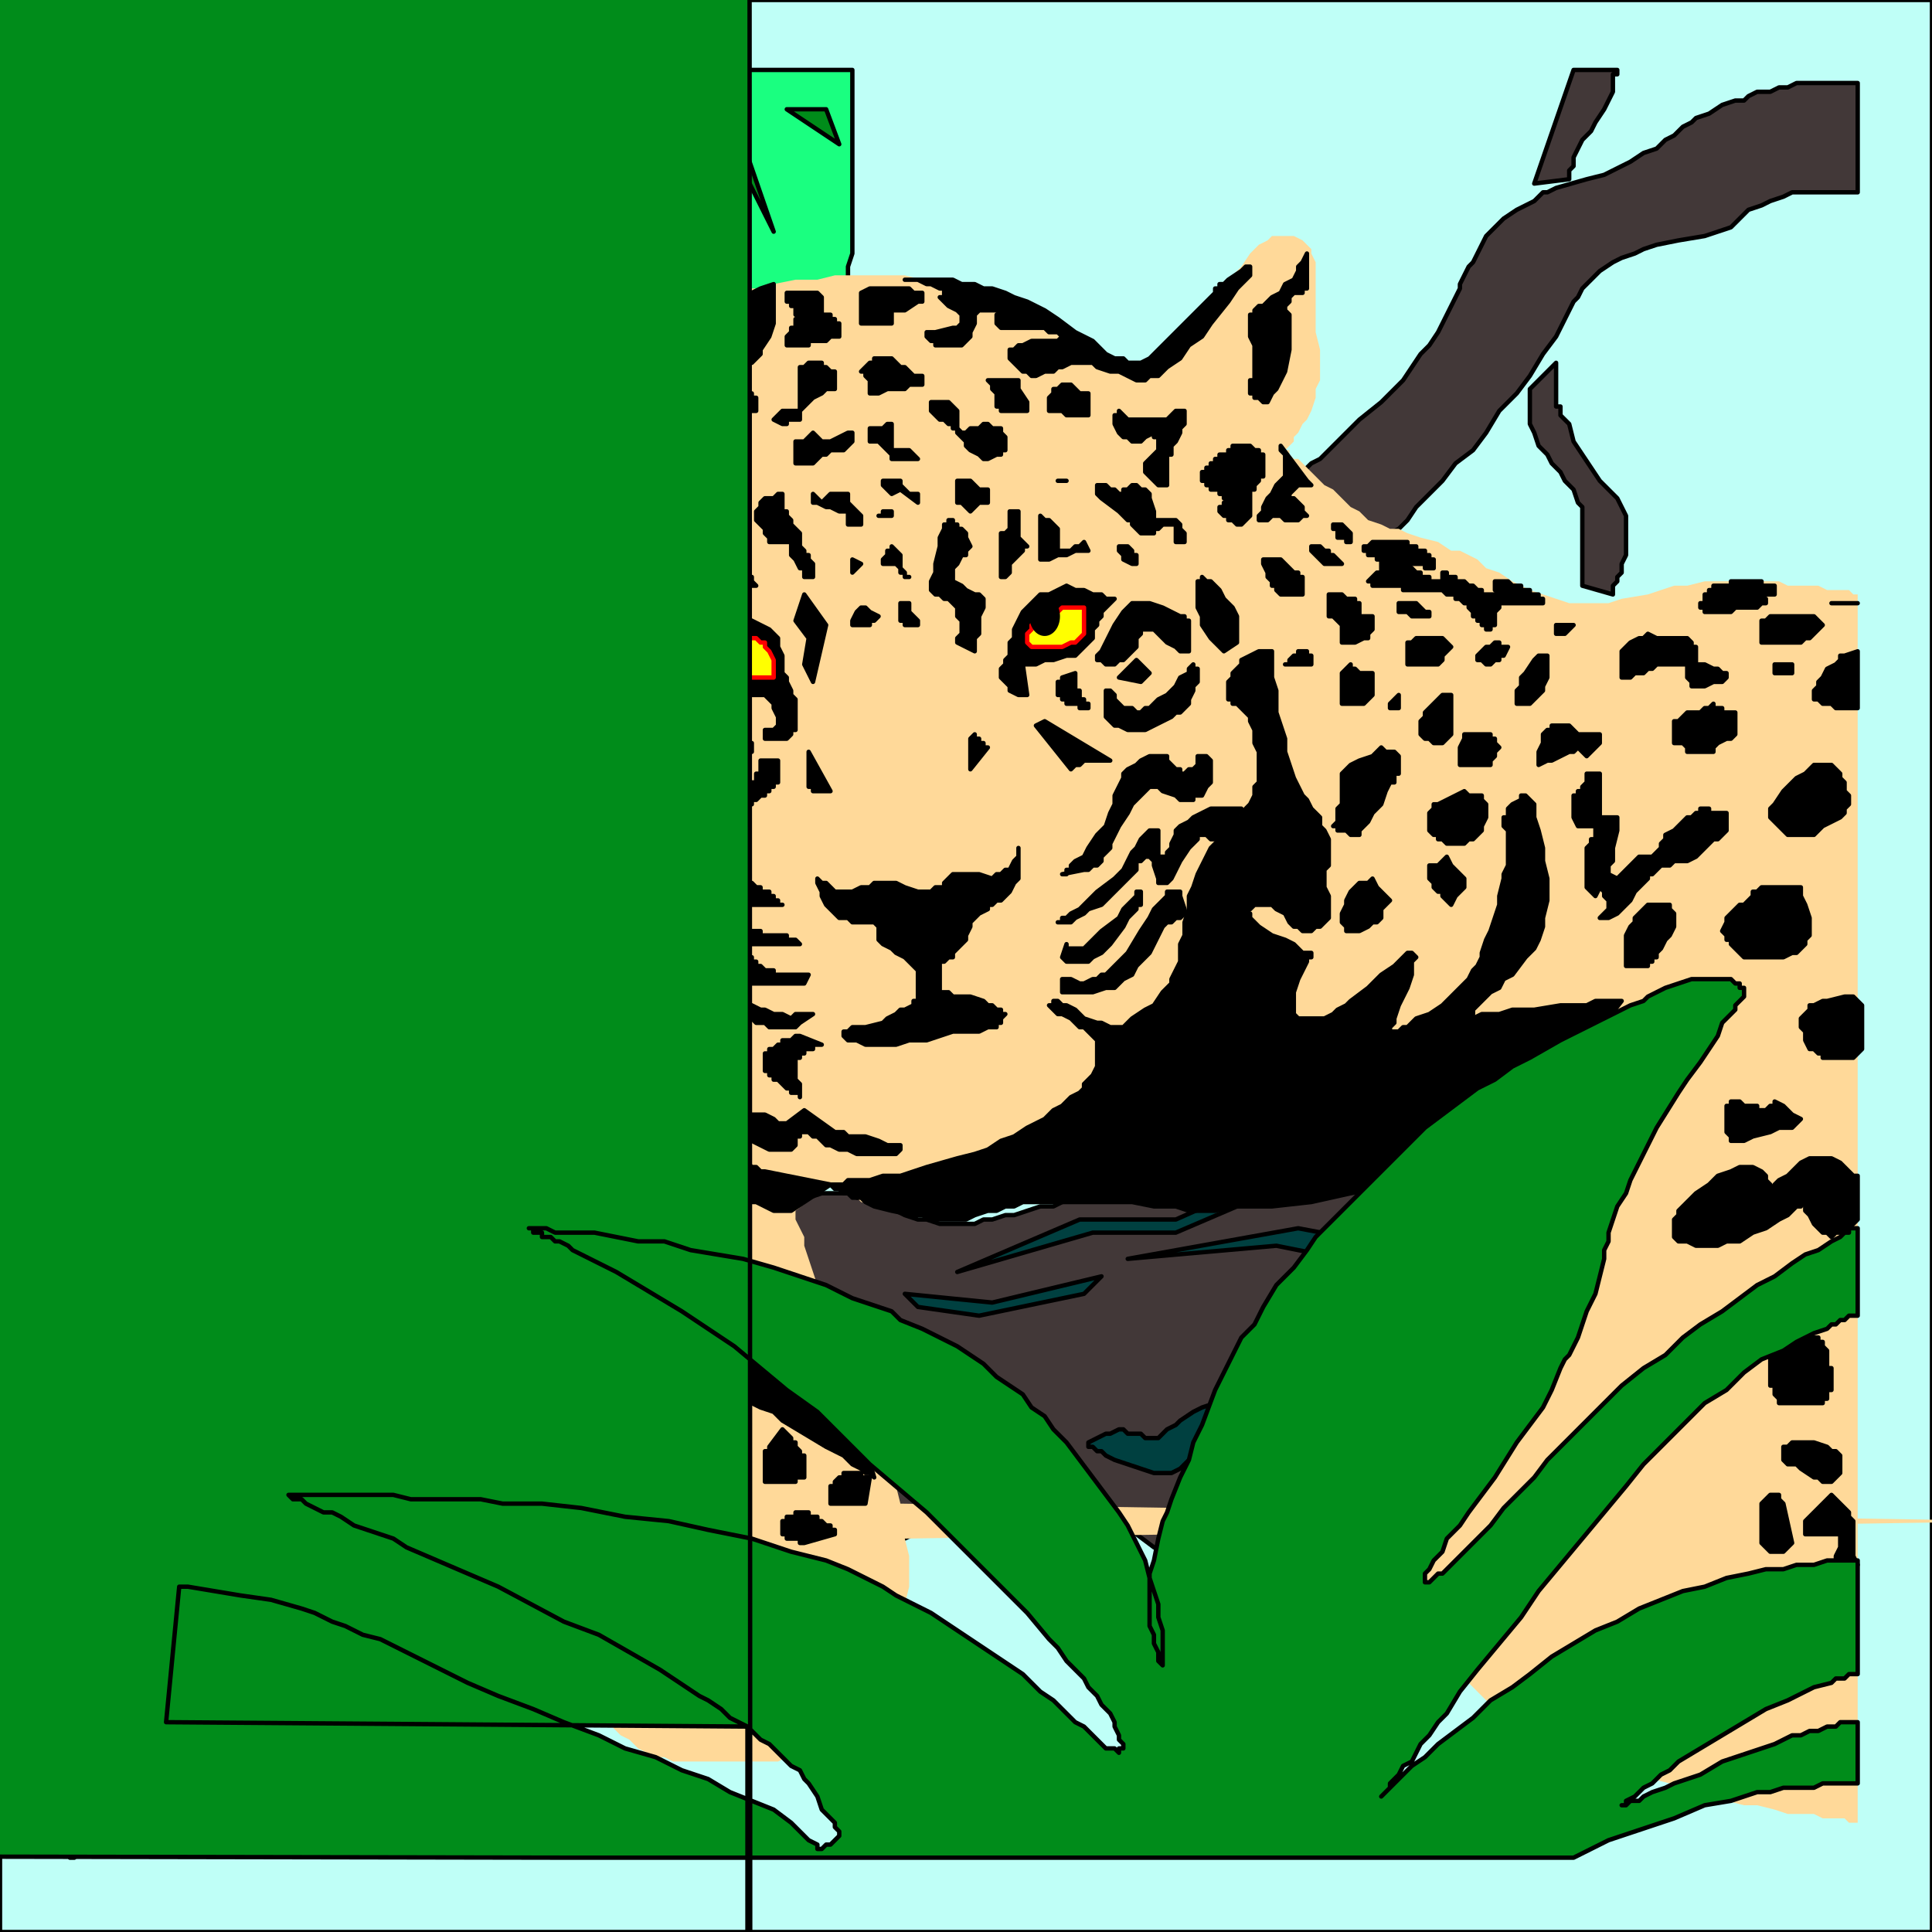 <svg xmlns="http://www.w3.org/2000/svg" width="442" height="442"><rect width="100%" height="100%" fill="#333333" stroke="none"/><style>.pen0{stroke:#000;stroke-width:1;stroke-linejoin:round}.brush2{fill:#423838}.brush3{fill:#004040}.brush4{fill:#1aff80}.brush5{fill:#008c1a}.brush7{fill:#000}.brush8{fill:#ff0}.pen2{stroke:red;stroke-width:1;stroke-linejoin:round}</style><path d="M0 0h442v442H0z" class="pen0" style="fill:#bffff7"/><path d="M16 216h4l1 1h1l1 1h1l2 1 1 2 3 2 2 3 5 5 3 3 2 3 3 3 2 2 2 2 2 2 2 1 1 1 2 1 1 1 2 1 1 1 2 1 2 1 1 1 1 1 2 2 1 1 1 2 1 2 2 3 2 4 1 3v3l1 1v3l-12 4v-2l-1-1-1-2-1-1-1-2-2-3-1-2-2-2-3-5-4-5-3-2-2-2-2-2-3-2-2-1-3-2-2-1-2-1-2-1-3-1-2-1-1-1h-2l-1-1h-3v-25z" class="pen0 brush2"/><path d="m72 278-6-17-12-7 11 13 7 11z" class="pen0 brush3"/><path d="M16 425V311h1l2 1h6l1-1 2-2 1-2 1-1 2-2 2-2 3-2 1-1 2-1 2-1 2-2 2-2 2-2 1-1 1-1 2-2 1-2 2-1 2-2 2-2 2-1 2-2 2-1 2-1 2-1h3l2-1h17l6 1h5l6 1 6 1 6 1 6 1h20l3-1h15l2-1h5l7-1 2-1h5l3-1h6l2 1h3l4 2 4 2 3 1h2l3 1h8l2-1h2l3-1h2l3-1 3-1h3l2-1 6-1h5l6-1h13l13 1h7l7-1h7l7-1 7-1 6-1 4-1 3-1 3-1 3-1-51 104-1-1h-1v-1h-1l-1-1-1-1-3-2-2-2-4-2-3-2-4-2-4-2-4-3-4-2-5-2-4-1-4-2-4-1h-4l-1-1h-6l-2 1-1 1-1 1-1 1-2 1-2 1-1 1h-1l-2 1h-2l-2 1h-2l-2 1h-6l-2 1h-5l-4 1h-13l-3-1h-6l-5-1h-32l-2-1h-3l-2-1h-4v1l-1 1-1 2-1 2-2 2-2 3-2 3-2 3-2 3-5 6-3 3-3 3-3 2-2 3-3 2-3 1-2 1-1 2h-2l-2 1-3 1-3 1h-1l-2 1h-2l-3 1-2 1-4 1-3 2-4 2-7 3-7 5-3 2-4 2-3 2-3 1-2 2-2 1-2 2h-1v1h-1z" class="pen0 brush2"/><path d="m66 342-1 1h-2l-2 1h-3l-2 1-3 1-2 2-3 1-3 2-3 2-3 2-3 2-2 3-3 3-2 3-1 4-2 4-1 4-2 4-1 3v4l-1 4-1 4v11l-1 1v1h1v-1l1-1 1-1 1-1 1-3 3-3 2-3 3-3 3-3 3-4 4-3 4-4 4-3 4-3 5-3 4-3 5-2 5-2 5-2 5-2 5-1 5-1 4-1h5l4-1h15l-55-14zm217-22h-3l-2 1-3 1-2 1-3 2-1 1-2 1-1 1-1 1h-3l-1-1h-3l-1-1h-1l-2 1h-1l-2 1-2 1v1h1l1 1h1l1 1 2 1 3 1 3 1 3 1h4l2-1 1-1 1-1 3-2 2-3 1-1 1-1 1-1v-1h1l2-5zM22 337l20-16-4 7-13 10-3-1zm27 1 15-10 23 5 21-12 21-5v-1l-1-1v-2l-1-1-2-3-1-2-1-1-1-2-2-1h-1l-2-1h-3l-2 1-1 1-2 2-1 1-1 2-1 2-1 2-1 3-3 4-1 2-1 2-2 2-2 1-2 2-2 1H81l-2-1-2-1-4-2-4-3-4-2-1-1-2-1h-1l-2-1-1 1h-2v5l1 2 1 1 1 1v1l-10 10z" class="pen0 brush3"/><path d="M112 293v1l-1 1v1l-1 2-2 2-2 3-2 2-2 3-2 3-2 2-3 2-2 3-3 1-2 1-1 1h-4l-2-1-2-1-2-1-2-1-3-2-3-2-3-2-2-2-3-1-1-1h-1l-1-1h-1v-2l1-1h1l1-1 2-1h1l2-1h5l2 1h2l1 1h5l2 1h1l1 1v1l1 1v2l-1 1v4h1v-1l1-1 1-1 1-1v-2l2-4 2-3 1-2v-2l1-1v-8l-1-1-1-1h-1l-2-1h-2l-2-1h-7l-4 1h-7l-2 1h-7l1-1h1l1-1 1-1h2l1-1 3-1 2-1h2l5-2h6l2-1h6l3 1h2l3 1h2l2 1 3 1 2 1 2 1h1l2 1 1 1h1l1 1-4 8zm201-9-16-3-39 7 34-3 15 3 6-4zm-30-8-14 6h-19l-31 9 28-12h22l9-4 5 1zm-76 20 20 2 25-6-4 4-24 5-14-2-3-3zM31 238l-7-6h-7l9 4 5 2z" class="pen0 brush3"/><path d="M16 16h179v42l-1 3v4l-1 3v2l-1 3v2l-1 2-1 2v2l-1 2v1l-1 1v1h-1v1h-1v-1h-1l-1-1v-1l-1-1-2-2-3-2-3-3-2-3-3-3-3-4-3-3-3-4-3-4-3-4-2-4-2-4-2-4-2-3-2-3-1-3-2-2-2-2-1-2-2-2-1-1-2-2h-1v-1l-1-1h-1v-1h-10v1h1v1l1 1 2 1 1 2 2 1 1 2 2 2 2 3 2 2 2 3 1 2 2 3 2 3 2 3 1 3 1 2 1 2 1 1v2l1 1 1 1 1 1v1l1 1v1h1v1h-2l-1-1h-2l-3-1-3-1h-4l-4-1-4-1-5-1-4-1h-5l-5-1H89l-3 1H74l-2-1h-1l-2-1-2-1-3-1-2-1-1-1-4-1-3-2-3-2-7-5-3-2-3-3-3-2-3-2-2-2-2-2-2-2-1-1-1-1-1-1 1 1v1h1v2l1 1 1 1 1 1 1 2 1 2 2 1 2 4 3 5 3 4 3 5 6 11 3 5 2 5 3 5 2 5 1 3 1 2 1 2 1 2v2l1 1 1 4v3l1 2v9l1 3v5l1 3 1 4 1 2v2l3 9 2 4 2 3 1 4 2 4 1 3 2 3 1 3 2 2 1 3 1 1 1 2v1l1 1-1-1h-1l-1-1h-1l-1-1-2-1-2-1-2-1-2-1-3-1-2-2-3-1-3-1-6-2-3-1-3-1-3-1-3-2-6-3-5-3-3-2-2-1-3-1-2-2-1-1h-1l-1-1 1 1 1 1 1 1 2 1 2 1 1 2 2 2 2 2 3 2 2 2 2 3 2 2 3 3 2 3 3 4 2 3 4 7 5 7 1 3 2 3 2 3 1 3 1 2 2 2v2l1 1v1h1-4l-2-1-3-1-2-1-3-1-2-1-3-2-3-1-2-2-3-2-2-3-2-2-2-3-1-4-2-2-2-3-2-2-2-3-2-2-3-1-2-2-2-1-2-1-2-1-1-1-1-1h-1l-1-1V16z" class="pen0 brush4"/><path d="m42 18 6 9-1 14-2-15-3-8zm20 2 7 13 9 16-7-17-9-12zm21 4 7 11 4 14V33l-11-9zm28 13 4 16 2-5-6-11zm4-2 24 17-3-6-21-11zm8-9-8-3h8v3zm31-10 11 13 12 24-10-29-13-8zm26 9 12 8-3-8h-9zm-35-8 1 14-2-7 1-7zm11 12v17l-2-5 2-12zm11 19 1 15-3-3 2-12zM29 61l17 8-2-6-15-2zm2 22h8l15 6-13-7-10 1zm2 16 17 4 13 8-13-12H33zm20 27 15 9-2-7-13-2zm-10 25-6-16 2 11 4 5zm15 7-4-12v11l4 1zM24 99l13 25 45 45-45-47-13-23zm11 57v12h-5l5-12zm13 12-5 7 1 11-2-12 6-6zm10 23 3 11-3-1v-10z" class="pen0 brush5"/><path d="m298 108 1-1 1-1 2-1 1-1 2-2 2-2 2-2 2-2 5-4 5-5 4-6 2-2 2-3 1-2 1-2 1-2 1-2 1-2v-1l2-4 1-1 1-2 1-2 1-2 2-2 2-2 3-2 2-1 2-1 2-2h1l2-1 7-2 4-1 2-1 2-1 2-1 3-2 3-1 2-2 2-1 2-2 2-1 1-1 3-1 3-2 3-1h2l1-1 2-1h3l2-1h2l2-1h14v25h-15l-2 1-3 1-2 1-3 1-2 2-2 2-3 1-3 1-6 1-5 1-3 1-2 1-3 1-2 1-3 2-2 2-2 2-1 2-1 1-1 2-1 2-1 2-1 2-3 4-3 5-3 4-4 4-3 5-3 4-4 3-3 4-3 3-3 3-2 3-1 1-1 1-2 1v1l-1 1h-1v1h-1l-17-17zm72-92v1h-1v4l-1 2-1 2-2 3-1 2-2 2-1 2-1 2v2l-1 1v2l-8 1 9-26h10z" class="pen0 brush2"/><path d="m356 83-6 6v8l1 2 1 3 2 2 1 2 2 2 1 2 2 2 1 3 1 1v18l7 2v-2l1-1v-1l1-1v-2l1-2v-9l-1-2-1-2-1-1-1-1-2-2-2-3-2-3-2-3-1-4-1-1-1-1v-2h-1V83z" class="pen0 brush2"/><path d="M16 251h1l1 1h1l1 1h1l1 1 2 1 2 1h2l2 1 4 2 5 2 3 1 3 1 2 2 3 2 2 2 2 2 2 2 2 2 2 3 2 2 1 2 1 1 1 2 1 1v1l-1-1-1-1-1-1h-2l-1-1-2-1-1-1h-2l-2-1-2-1h-5l-2-1h-5l-5 1-4 1-5 1h-2l-1 1h-2l-1 1h-2v1h-1v-33z" class="pen0 brush4"/><path d="m23 263 13 2 10 9-13-7-9 2-1-6z" class="pen0 brush5"/><path d="M425 137v280h-2l-1-1h-5l-2-1h-6l-3-1-4-1h-3l-4-1-4-1-4-1-5-2-8-2-9-3-4-2-4-2-4-2-4-2-4-3-4-2-3-3-3-3-3-3-3-3-3-3-2-3-1-4-2-4-1-4-1-4v-9l-1-4 1-4v-5l1-4v-5l1-4 3-9 2-8 2-4 1-4 1-4 2-4 1-3 2-3 1-3 1-3 2-3 1-2 1-2 1-1v-2l1-1h-3l-2 1-2 1h-3l-3 1-4 1-4 1-4 1-4 1-5 1-9 2-9 1h-9l-4 1h-7l-3-1h-5l-5-1h-23l-2 1h-3l-3 1-3 1h-3l-2 1h-5l-3-1h-2l-4-1-4-1-4-1-1-1-2-1h-1l-1-1h-1l-1-1-8 6v2l1 2 1 2v2l1 3 1 3 1 3 2 4 1 4 2 4 1 4 2 4 4 9 1 4 2 5 2 4 1 4 1 4 257 4-256 4 1 4v7l-1 4v4l-1 3-1 4-1 3-2 4-1 3-2 3-2 2-1 3-2 1-2 2-1 1-2 1h-2l-2 1h-5l-2 1h-24l-2-1h-2l-2-1-2-1-2-2-2-1-2-2-2-3-2-3-2-3-2-4-2-4-1-3-1-4-1-3v-11l-1-8v-6l-1-2v-4l-1-4-2-5-1-4-3-5-2-5-2-4-3-4-2-3-3-4-2-3-3-3-2-2-2-2-2-2-1-2-2-1-1-1v-1h-1v-1l-1-1v-1l-1-1v-1l-2-3-1-3-1-3-1-4-2-4v-4l-1-4v-9l1-2v-2l1-2 1-2 1-2 1-2 2-3 3-4 3-3 3-3 7-7 4-3 3-3 3-3 4-3 2-2 3-2 1-1h1l1-1 1-1h1v-1l-1-1v-1l-1-2-1-2-1-2-1-3-1-4v-24l-1-1-1-1-2-2-1-1-2-2-3-3-2-2-2-2-5-5-12-11-2-3-2-3-2-3-2-2-1-3-1-3-1-3v-3l-1-3v-5l1-2v-2l1-2v-2l1-2h1v-1l1-1h2l2 1 1 1 2 1 2 1 1 2 2 1 2 2 3 2 2 1 3 1 2 2h3l6 2h5l5 1h13l1-1h1v-1l1-1 1-2v-2l2-2 1-3 2-2 2-3 3-3 3-2 3-3 4-2 2-1 2-1 2-1 3-1h2l3-1 5-1h5l4-1h16l4 1h3l3 1 3 1h3l3 1 5 2 3 1 4 3 4 2 3 2 4 3 3 2 3 2 2 1 3 1h1l1-1h1l1-1 2-1 2-3 2-2 3-3 4-6 5-6 2-2 2-3 2-2 2-1 1-1h5l2 1 1 1 1 1v1l1 2v16l1 4v7l-1 2v2l-1 3-1 2-1 1-1 2-1 1v1l-1 1-1 1h1v1l1 1h1l1 1 1 1 1 1 2 2 1 1 2 1 2 2 2 2 2 1 2 2 3 1 2 1h2l2 1 3 1 4 1 3 2h2l2 1 2 1 2 2 3 1 3 2 2 1 2 1 3 1 3 1 3 1h9l3-1 6-1 6-2h3l4-1h17l2 1h7l2 1h5l1 1h1v1z" style="stroke:none;fill:#ffd999"/><path d="m157 97-1 1-1 1-1 1-3 1-1 1h-1v-1h-1v-3l1-2 1-1 1-1h2l1-1 1 1 1 1v1h1v1zm0 3h2v1h4v1h2v1h2v1h1v1l1 1v4l1 1h-1v5h-1l-1 1h-2v-1h-3l-1-1h-1l-1-1h-1v-1h-1v-1h-1v-1h-1v-2h-1v-2h-1v-4h1v-1h1l2-2zm-19 6 1-1 1-1h1l1-1 1-1h3l1 1 1 1 1 1v2h-1v1l-2 1h-2v1h-2l-1-1-1-1h-1l-1-1v-1zm148 12v-6h1v-1l1-1v-1h1v-5h-1v-1h-1l-1-1h-4v1h-1v1h-2v1h-1v1h-1v1h-1v1h-1v2h1v1h1v1h2v1h1v1h1v1h-1v1h-1v1l1 1h1v1h1l1 1h1l2-2zm-129 17h2v-4l1-1 1-1 2-1v4l1 2v2l-1 2-2-2h-3l-2 1-2 1h-2l-2-2h1v-1h1v-2h1l3 1 1 1zm-11 5 2 1v1h-1l-1 1h-3v-5l1 1h1v1h1zm2-11v1h-1l-1 1h-1v-1l1-1 1-1h1v1zm11-7-2 2v-2h2zm-11-5 1-1h1l1-1h2l1 1 1 1h-1l-1 1h-3l-2 1h-4l-1 1h-1v-1h-1v-2h2v-1h1l1-1v1h1v1h2zm22-25 2-2v1h1v3h-5v-2h2zm18-2-2 1-1 1-1 1-1 1v2h-3v1h-1l-2-1 1-1 1-1h4V84h1l1-1h3v1h1l1 1h1v4h-2l-1 1zm0 14-1 1-1 1h-4v-5h2l1-1 1-1 2 2h2l4-2h1v2l-1 1-1 1h-3l-1 1h-1zm-5 20v1l1 1v1h1v1l1 1v3h-2v-2h-1l-1-2-1-1v-3h-5v-1l-1-1v-1l-1-1-1-1v-2l1-1v-1l1-1h2l1-1h1v4h1v1l1 1v1l1 1 1 1v2zm-15 5-1-1v-1l-1-1v-2l1-1 1-1h2v3l1 2v3l1 3 1 1h-1v-2h-1v-1h-1l-1-1-1-1zm24-12-2-1h-1l-2-1h-1v-2l2 2 1-1 1-1h4v2l3 3v2h-3v-3h-2zm5 12-2 2v-3l2 1zm9-2v4h1v1h1-1v-1l-1-1-1-1h-3v-1l1-1v-1h1v-1l2 2zm2 13 1 1 1 1v1h-3v-1h-1v-4h2v2zm-9 0 2 1-1 1h-1v1h-4v-1l1-2 1-1h1l1 1zm5-23v1h-3 1v-1h2zm2-5-2 1-1-1-1-1v-1h4v1l1 1 1 1h2v2l-4-3zm-2-7v-1l-1-1-1-1-1-1h-2v-3h3l1-1h1v6h4l1 1 1 1h-6zm4-17-1 1h-4l-2 1h-2v-3l-1-1v-1h-1l1-1 1-1h1v-1h4l1 1 1 1h1l1 1 1 1h2v2h-3zm-2-17h-2v3h-7v-7l2-1h9l1 1h2v2h-1l-3 2h-1zm11 21 1 1 1 1v4l1 1h1l1-1h2l1-1h1l1 1h2v1l1 1v3h-1v1h-1l-2 1h-1l-1-1-2-1-1-1v-1l-1-1-1-1v-1h-1v-1h-1l-1-1h-1l-1-1-1-1v-2h4zm5 18 1 1 1 1h2v3h-2l-1 1-1 1-1-1-1-1h-1v-5h3zm11 12v1l1 1 1 1h-1v1l-1 1-1 1-1 1v2l-1 1h-1v-10h1l1-1v-4h2v5zm9 0v4h3l1-1h1l1-1 1 2h-3l-2 1h-2l-2 1h-2v-10l1 1h1l1 1 1 1v1zm-9-35v2l2 3v2h-6v-1h-1v-3l-1-1v-1l-1-1h7zm16 7v1h-5l-1-1h-3v-3l1-1v-1h1l1-1h2l1 1 1 1h2v4zm-5 16h-2 2zm14 9-2-2-4-3-1-1v-2h2l1 1h1l1 1h1v-1h1l1-1h1l1 1h1l1 1v1l1 3v2h5l1 1v1l1 1v2h-2v-4h-3l-1 1h-1v1h-3l-1-1-1-1v-1h-1zm7-16v-3h-1v-1l-2 1-1 1h-2l-1-1h-1l-1-1-1-2v-2h1v-1l2 2h9l1-1 1-1h2v3l-1 1v1l-1 2-1 1v2h-1v7h-2l-1-1-1-1-1-1v-2l1-1 1-1 1-1zm-7 22 1 1v1h1v2h-1l-2-1v-1l-1-1v-1h2zm36 4 1 1 1 1h1v1h1v4h-5l-1-1v-1h-1v-1l-1-1v-1l-1-2v-1h4l1 1zm11-2 2 2h-4l-1-1-1-1-1-1v-1h2l1 1h1v1h1zm2-7 1 1 1 1v2h-1v-1h-2v-2h-1v-1h2zm0 23-1-1-1-1h-1v-5h3l1 1h2v1h1v3h3v3l-1 1v1h-1l-2 1h-3v-4zm-7 9h-6 1v-1l1-1h1v-1h2v1h1v2zm12 9h-5v-7l2-2v1h1l1 1h3v5l-1 1-1 1zm-5 16 2-2 2-1 3-1 1-1 1-1 1 1h2l1 1v4h-1v2h-1l-1 2-1 3-2 2-1 2-1 1-1 1v1h-2l-1-1h-2v-1h-1l1-1v-3l1-1v-7zm11-16 2-2v3h-2v-1zm5-23h1l1 1 1 1h1v1h-4l-1-1h-2v-2h3zm2 8h5l1 1 1 1-1 1-1 1v1l-1 1h-7v-5h1l1-1h1zm15 2h1l1-1h1v1h2l-1 2h-1v1h-1l-1 1h-1l-1-1h-1v-1l2-2zm18-3h-2v-2h4l-2 2zm-10 10 1-1 2-3 1-1h2v5l-1 2v1l-1 1-1 1-1 1h-3v-3l1-1v-2zm-21 7 1-1 1-1 1-1h2v9l-1 1-1 1h-2l-1-1h-1l-1-1v-3l1-1v-1l1-1zm14 13h-7v-4l1-2v-1h6v1h1v1l1 1-1 1v1l-1 1v1zm-12 9 2-1 2-1 2-1 1 1h3v1l1 1v3l-1 2v1l-1 1-1 1h-1l-1 1h-4l-1-1h-1v-1h-1l-1-1v-4l1-1v-1h1zm30-18 1 1 1 1h5v2l-1 1-1 1-1 1-2-2-1 1h-1l-2 1-2 1h-1l-2 1v-3l1-2v-2l1-1h1v-1h4zm-43 44-1 1h-1l-1 1-2 1h-3v-1l-1-1v-2l1-2v-1l1-2 1-1 1-1h2l1-1 1 2 1 1 1 1 1 1-1 1-1 1v2zm16-12 1 1 1 1 1 1v2l-1 1-1 1-1 2-1-1-1-1v-1h-1l-1-1v-1l-1-1v-3h2l1-1 1-1 1 2zm34-16v5h4v3l-1 4v3l-1 1v2l2 1 5-5h3l1-1 1-1v-1l1-1v-1l2-1 1-1 1-1 1-1h1l1-1h1v-1h2v1h4v4l-1 1-1 1h-1l-1 1-1 1-1 1-1 1-2 1h-3l-1 1h-2l-1 1-1 1h-1v1l-1 1-2 2-1 2-1 1-1 1-1 1-2 1h-2l1-1 1-1v-2l-1-1v-1l-1-1-1 2-2-2v-9l1-1v-1h1v-3h-4l-1-2v-5h1v-1h1v-1l1-1v-2h3v5zm6-34 1-1 2-1h1l1-1 2 1h7l1 1v1h1v4h2l2 1h1l1 1h1v1l-1 1h-2l-2 1h-3v-1l-1-1v-3h-7l-1 1h-1l-1 1h-2l-1 1h-2v-6l1-1zm21 22-1 1v1h-6v-1l-1-1h-2v-5h1l1-1 1-1h3l1-1h1l1-1v1h2v1h3v5l-1 1h-1l-2 1zm17-16h-4v-2h4v2zm-2-13h7l2 2-1 1-1 1-1 1h-1l-1 1h-9v-5h1l1-1h3zm11-3h6-6zm-2 51-2 2h-6l-1-1-1-1-1-1-1-1v-2l1-1 2-3 2-2 1-1 2-1 1-1 1-1h4l1 1 1 1v1l1 1v2l1 1v2l-1 1v1l-1 1-2 1-2 1zm-18 18 1-1 1-1v-1h1l1-1h9v2l1 2 1 3v4l-1 1v1l-1 1-1 1h-1l-2 1h-9l-1-1-1-1-1-1v-1h-1v-1l-1-1 1-2v-1l1-1 1-1 1-1h1zm16 23 2-1h1l4-1h2l2 2v10l-2 2h-7v-1h-1l-1-1h-1l-1-2v-2l-1-1v-2l1-1 1-1v-1h1zm-32-18-1 2-1 1-1 2-1 1v1h-1v1h-1v1h-5v-7l1-2 1-1v-1l1-1 1-1 1-1h5v1l1 1v3zm20 42h1l1-1h1v-1l2 1 2 2 2 1-2 2h-3l-2 1-4 1-2 1h-3v-1l-1-1v-6h1v-1h2l1 1h3v1h1zm18 99v-2h-8v-3l1-1 1-1 1-1 1-1 1-1 1-1 1 1 1 1 1 1 1 1v1l1 1v8l1 2-2 2-1-1h-1v-1l-1-1v-1l1-2v-1zm-7-23h1l3 1 1 1h1l1 1v4l-1 1-1 1h-2l-1-1h-1l-3-2-1-1h-2l-1-1v-3h1l1-1h4zm-6 14 2 9-1 1-1 1h-3l-1-1-1-1v-9l1-1 1-1h2v1l1 1z" class="pen0 brush7"/><path d="m190 271 1 1h1l1 1h1l1 1h2l1 1 2 1 4 1 5 1h2l2 1h8l2-1 3-1h2l2-1h2l2-1h25l5 1h5l3 1h6l4-1h9l9-1 9-2 5-1 4-1 4-1 4-1 4-1 3-1h3l2-1 2-1h3l28-36h-6l-2 1h-6l-6 1h-5l-3 1h-4l-2 1h-1v-1h1v-1l1-1 1-1 1-1 1-1 2-1 1-2 2-1 3-4 2-2 1-2 1-3v-2l1-4v-5l-1-4v-3l-1-4-1-3v-3l-1-1-1-1h-1v1l-2 1-1 1v2h-1v2l1 1v8l-1 2v1l-1 4v2l-1 3-1 3-1 2-1 3v1l-1 2-1 1-1 2-3 3-3 3-3 2-3 1-1 1-1 1h-1l-1 1h-2v-1l1-1v-1l1-3 2-4 1-3v-3l1-1-1-1h-1l-1 1-2 2-3 2-2 2-1 1-4 3-1 1-2 1-1 1-2 1h-6l-1-1v-5l1-3 1-2 1-2v-1h1v-1h-2l-1-1-1-1-2-1-3-1-3-2-1-1-1-1v-1h-1v-1h1l1-1h4l1 1 2 1 1 2 1 1h1l1 1h2l1-1h1l1-1 1-1v-5l-1-2v-4l1-1v-6l-1-2-1-1v-2l-2-2-1-2-1-1-1-2-1-2-1-3-1-3v-3l-2-6v-5l-1-3v-6h-3l-2 1-2 1v1l-1 1-1 1v1l-1 1v4h1v1h1l1 1 1 1 1 1v1l1 2v3l1 2v7l-1 1v2l-1 2-1 1-2 3-3 3-3 3-1 2-1 2-1 2-1 3-1 2v3l-1 3v3l-1 2v4l-1 2-1 2v1l-1 1-1 1-2 3-2 1-3 2-1 1-1 1h-3l-2-1h-1l-3-1-2-2-2-1h-1l-1-1h-1v1h-1l1 1 1 1h1l2 1 2 2h1l1 1 1 1 1 1v6l-1 2-2 2v1l-1 1-2 1-1 1-1 1-2 1-2 2-2 1-2 1-3 2-3 1-3 2-3 1-4 1-7 2-3 1-3 1h-4l-3 1h-5l-1 1h-3zm-31 38v-1h-9l-1 1h-1v6l-1 1-2 1-2 1h-3l-4 1h-2l-1 1-2 1h-4l-1-1v-2l-1-1 1-2v-1h1l1-1h6l2-1h1l1-1v-6l-1-2-1-2-1-2-2-2-1-1-2-1-1-1h-3l-2 1-3 3-1 1h-2l-1-1-1-2v-3l1-3v-9h-1v-1l-1-1h-8v1l-1 1v2l-1 1-1 1v-1h-1l-1-1v-2l-2-2v-2l-1-2v-2l-1-1v-1l1-1h2l2 1 1 1 2 1 2 1v1h1v1-2l1-1v-1h4l2 1 1 1 2 1 3 1 2 1 2 2 11 7 2 2 2 1 2 2 2 1 2 1 1 1 1 1 44 20 7 23-1-1h-1l-1-1-2-1-2-2-2-1-2-1-10-6-2-2-3-1-2-1-2-1-1-1-2-1h-3v1h-1v-1l-1-1-1-1-1-1v-2l-1-1v-3zm-19-26h-1v-1h-1l-1-1-1-1h-1v-1h-1v-1h-1v-1l-1-1v-4h1v-1h1v-1h2v-1h3v-1h5v1h2v1h2v1h1v2h1v2h-1v2l-1 1v1l-1 1v1h-1v1l-1 1v1h-1l-4-1z" class="pen0 brush7"/><path d="m179 327 1 1 1 1v1h1v1l1 1v1h1v5h-2v1h-7v-7h1v-1l3-4zm20 11h-2v-1h-4v1h-1l-1 1v1h-1v4h8l1-6zm-8 13v-1h-1v-1h-1l-1-1h-1v-1h-2v-1h-3v1h-2v1h-1v3h1v1h3v1h1l7-2zm-1-80-15-3h-1l-1-1h-1l-1-1h-1l-2-1-3-2-3-2-3-2-3-3-1-1-1-2-1-1-1-1-1-2-1-2v-2l-1-2-1-2h-1l-1-1-1-1h-2l-2-1h-4l-3-1h-7l-23-9h-1l-1-1v2l1 1 1 1 1 1 1 1 2 1 2 1 3 1 4 1 4 1 4 1 4 1 2 1 2 1 1 1 2 1 2 1 1 1 1 1 1 1 1 1 1 1 1 1v1l1 1v1h1l1 1 1 1 1 1 2 1 1 1 3 3 4 3 4 3 3 3 2 1 1 1 2 1 1 1h1l2 1 2 1h4l9-6z" class="pen0 brush7"/><path d="m184 254 7 5h2l1 1h4l3 1 2 1h3v1l-1 1h-9l-2-1h-2l-2-1h-1l-1-1-1-1h-1l-1-1h-2v1h-1v2l-1 1h-5l-2-1-2-1-2-1-1-1-1-1v-1h-1v-1h1v-1h7l2 1 1 1h2l4-3zm-16 93h1v-4l-1-1v-1h-6v5h1v1h5zm-4-16v-7h-1v-1h-8l-1 1v4h1v2h2v1h7zm-13 2-1-1v-1h-1v-1h-1v-1h-1v-1h-1v-1h-1v-1h-4v1h-1v1l-1 1v2h-1v1l1 1v1h1v1h1l1 1h2v1l7-4zm-31-69v-2h-1v-2l-1-1v-1h-1v-1h-1v-1h-2v1h-2v1h-1v1h-1v1h-1v1h-1v1h-1v3h1v1h1v1h2v1h2v1l7-5zm-9-17h-3v-1h-2v1h-2v1h-1v1l-1 1v2h-1v4h1v1h2v-1h3v-1h1l3-8zm-21 7h2v-1h2v-1h1v-2h1v-3h1v-9h-3v1h-1v1h-1l-1 1-1 13zm8 5h-2v1h-1v1h-1v1h-1v1h-1v1l-1 1v5l1 1v1h2v-1h1v-1h1v-1h1v-1l1-1v-8zm43 5h-3v-1h-2l-1-1h-1v-1h-1v-1h-1v-1h-1v-1h-1v-1h-1v-1h-1v-1l-1-1v-1h-1v-1l-1-1v-2h-1v-1h1v-1l1-1h1l1-1h5v2h1v3l1 1v2l1 1v2h1v1h1v1h2v1h4l1-1-4 6zm21 11h-1v-1h-1v-1h-1v-1h-2v1h-2v2h1v1h1v1l5-2zm8 8v-1h-1v-2h-1v-1h-2v1h-3v1h-1v2h1v1h1l1 1 5-2zm-59-71h1v1l1 1v1h1v1l1 1v1l1 1v2h1v3l-1 1v1h-1v1h-3v-1h-1v-3h-1v-4l1-7zm23 5h-1v1h-5v-1h-2v-1h-1v-1h-1v-2h-1v-2l-1-1v-1l-1-1v-2h-1v-2h-1v-1h-1v4h-1v11h1v3h1v2h2l1 1h1l1-1h2l1-1h1l1-1 5-4zm54 22h-2v1h-2v1h-1v1h-1v5l1 1v3-1h-2v-1h-1l-1-1-1-1h-1v-1h-1v-1h-1v-4h1v-1h1l1-1h1v-1h2l1-1h1l5 2zm-2-7h-4l-1 1-2-1h-2l-2-1h-1l-2-1-2-1-1-1-2-2-2-2-3-4-4-4-3-4-1-2-1-2-1-2-1-2-1-1-1-1v-1h-4l1 1v1l1 2 1 1 4 6 5 6 2 3 3 3 2 3 3 3 2 1 2 1 1 1 1 1h2l1 1h6l1-1 3-2z" class="pen0 brush7"/><path d="M184 225h-12v-1h-2v-1h-2v-1h-1v-1h-1l-1-1v-1h7v1h1v1h1l1 1h2v1h8l-1 2zm-2-10h-2v-1h-6v-1h-3v-1h-1v-1h-2v-1h-1v-1h-1v-1h-1v-1h14-1v-1h-1v-1h-1v-1h-2v-1h-1l-1-1h-1v-1h-2v-1h-2v-1h-1l-1 1v1h1v4h-1v1h-1v1h-2v1h-1v1h-1v1h1v1h1v1h1v1h2v1h2l1 1h4v1h11l-1-1zm61-15h1v-1h1v-1l1-1 2-1 1-2 2-3 2-2 1-3 1-2v-2l1-2 1-2v-1l1-1 2-1 1-1 2-1h4v1l2 2h1v1h1l1-1h1l1-1v-2h2l1 1v5l-1 1-1 2h-2v1h-3l-1-1-3-1-1-1h-2l-1 1-1 1-1 1-1 1-1 2-2 3-1 2-1 2v1l-1 1-1 1v1l-1 1h-1l-1 1h-1l-5 1z" class="pen0 brush7"/><path d="M242 211h1v-1h1l1-1 2-1 2-2 2-2 4-3 2-2 1-2 1-2 1-1 1-2 1-1 1-1h2v6h2v-1l1-1v-1l1-2v-1l1-1 2-1 1-1 2-1 2-1h7v1h-1v1l-1 1-2 2-1 1-1 1h-1l-1-1h-2v1l-1 1-1 1-2 3-1 2-1 2-1 1h-2v-1l-1-3v-1l-1-1h-1l-1 1h-1v2l-1 1-1 1-1 1-2 2-3 3-3 1-1 1-2 1-1 1h-3zm1 13h2l2 1h1l2-1h1l1-1h1l1-1 2-2 2-2 3-5 2-3 1-2 2-2 1-1v-1h3v1l1 3v1l-1 1h-1l-1 1h-1l-1 1-1 2-1 2-1 2-1 1-2 2-1 2-2 1-2 2h-2l-3 1h-7v-3z" class="pen0 brush7"/><path d="M244 216v1h4l1-1 2-2 1-1 4-3 1-2 1-1 2-2v-1h1v3h-1v1l-1 1-1 1-1 2-3 4-2 2-2 1-1 1h-5l-1-1 1-3zm-29 4h1l1-1h1v-1l1-1 1-1 1-1v-1l1-2v-1l1-1 1-1 2-1v-1h1l1-1h1l1-1 1-1 1-2 1-1v-7 2l-1 1-1 2h-1l-1 1h-1l-1 1-3-1h-6l-1 1-1 1v1h-2l-1 1h-3l-3-1-2-1h-5l-1 1h-2l-2 1h-4l-1-1-1-1h-1l-1-1v1l1 2v1l1 2 1 1 1 1 1 1h2l1 1h5l1 1v3l1 1 2 1 1 1 2 1 1 1 1 1 1 1v7h-1v1l-2 1h-1l-1 1-2 1-1 1-4 1h-3l-1 1h-1v1l1 1h2l2 1h7l3-1h4l3-1 3-1h6l2-1h2v-1h1v-1l1-1h-1v-1h-1l-1-1h-1l-1-1-3-1h-4l-1-1h-2v-7zm-30-48v8h1v1h4l-5-9zm37 4v-7l1-1v1h1v1h1v1h1l-4 5zm-53 14v1h-1v2h-1v1l-1 1h-1v1h-2v1h-4v1h-2v2h1v1h1v1h-3v-1h-2v-4h1v-1h2l1-1h7v-1h2v-2h1v-2h1zm-13 27v-1h-6v1h-1v2h-1v1l-1 1-1 1-2 1-1 2-2 1-1 2-1 2-1 2-1 2v2h2v-1h1l1-1 1-2 1-2 2-3 1-2 1-1h1l1-1h1l2-1h4l1-1h3l-4-4z" class="pen0 brush7"/><path d="m159 221-14 25h4v-2l1-2 1-2 1-2 1-2 1-3 1-2 2-2 1-2 1-1 1-1 1-1 1-1-3-2zm9 8-2 2-3 17 3-1 1-15 2-2-1-1zm-14-13-4-2-18 10-15 17 16-15 16-9h3l2-1zm-7-7h-4l-19 17 19-16h3l1-1zm-6-2h-2v-1h-1v-1h-1v-4h1v-2h1v-1h-1v-1h-1v-1h-1l-1-1h-1v-1h-6v1h-1v1h-1v2h-1v1l-1 1v4h1v1h3v1h4v-1h3l6 2zm13-20h-1v1h-7v-1h-1v-1h-4v1h-1v2h-1v6h2v1h2v1h1l1-1h1v-2h1v-2h1v-2l6-3zm24-13v5h-1v1h-1v1h-1v1h-1l-1 1h-1v1h-2v1h-2v1h-2v1h-2v1h-2 1v-1h1v-1h1v-1h1l1-1h1v-1h1v-1h1v-1h1v-1h1v-1h1v-2h1v-3h4zm-20 0h12v-1h1v-1h1v-2h-1v-2h-1v-1h-2v-1h-1l-1-1h-4v3h1v2h1l1 1h3l-10 3zm4 5h-8l-1-1h-1v-1l-1-1v-1l-1-1v-1h-1v-2h-1v-2h-1v-1h-2v1h-1v2h-1v2l1 1v1h1v2h1v1h1v1h1v1h1v1h1l1 1h1l1 1h5v-1h3v-1h2l-1-2zm-41-26v23l1 3 1 3v3l1 2 1 2 1 1v1h1l-1-1v-3l-1-3v-1l1-1v-1 1h2v1l1 1h1v-1h1v-1l1-3v-3l1-1h2v1h2v-8l-1-2v-1h-1v-1h-2l-1 1-1 1-2 2-2 2h-1v1h-1l-1-1-1-1v-5l1-2v-4l1-1v-2l1-1 1-1 2-1 1-1h2l1-1 1-1 1-1 1-1 1-1v-6l-1-1h-2v-1l-1 1h-1l-1 1-1 1v2l-1 1-1 2-1 1-1 1-1 1-1 1-1 1-1 1h-1v1z" class="pen0 brush7"/><path d="M138 151h-1v1h-2l-1 1h-1v1h-1v6l1 1h2v-1h2v-1h1v-1h1l1-1v-1l-2-5zm17 17h-1v-1h-1v-1h-1v-1h-2v-1h-2v1h-2v1h-1v1h-2v1-1h-1v-7h1v-4l1-1v-1h1v-1h1v-1h1v-1h1v-1h2v6h8v1h-1v1h-1l-1 1h-1v2h-1v2l1 1v2h1v2zm20 1h5l1-1v-1h1v-7l-1-1v-1l-1-2v-1l-1-1v-4l-1-2v-2l-1-1-1-1-2-1-2-1-2-1h-6l-2 1h-3l-2 1-1 1-2 1v1h-1l-1 1h1l2 1h3l1 1 1 1 1 1 1 1v3l1 1h1v1l2 1h1l1 1h7l1 1 1 1v1l1 2v2l-1 1h-2v2z" class="pen0 brush7"/><path d="M177 155v-4l-1-2-1-1v-1h-1l-1-1h-12v1l1 1 1 2 1 1 1 1 1 2 1 1h10z" class="pen2 brush8"/><path d="M235 159h-2l-2-1v-1l-1-1-1-1v-2l1-1v-1l1-1v-3l1-1v-2l1-2 1-2 1-1 1-1 2-2h2l2-1 2-1 2 1h2l2 1h2l1 1h2l-1 1-1 1-1 1v1l-1 1v1l-1 1v2l-1 1-1 1-1 1-1 1h-2l-3 1h-2l-2 1h-3l1 7z" class="pen0 brush7"/><path d="M235 147v-2l1-1v-1l1-1 1-1h2l2-1 1-1h5v6l-1 1-1 1h-1l-2 1h-7l-1-1z" class="pen2 brush8"/><path d="M123 134v-5h-1v-3h-1v-1h-1v-2h-1v-1h-1v-1h-1v-1h-1v-1h-1v-1h-1v-1h-1v-1h-2v-1h-2v1h-2v1h-1l-1 1v1h-1v1l-1 1v1h-1v2h-1v3h1v1h2v1h4l1 1h3l1 1h2v1h2v1h1v1h1v2h1v2l3-4zm-19-23v-1h-1v-2l-1-1v-1l-1-1v-1l-1-1v-1l-1-1-1-1v-1h-1v-1h-1v-1h-1v-1l-1-1-1-1h-1v-1h-1v-1h-1v-1h-1l-1-1h-1v-1h-3v3l1 1v3l1 1v2l1 1v1h1v1l1 1 1 1v1h1v1h1l1 1h1v1h1v1h2v1h1l1 1h1l1 1h1l2-1z" class="pen0 brush7"/><circle cx="168" cy="148" r="3" class="pen0 brush7"/><ellipse cx="239" cy="141" class="pen0 brush7" rx="3" ry="4"/><path d="M246 154v4h1v2h1v1h1v1h-2v-1h-3v-1h-1v-1h-1v-3h1v-1l3-1zm-9 12 8 10 1-1h1l1-1h6l-15-9-2 1zm-106-30v-5l1-1v-1l1-1 1-1 2-1 1-1h1v-14h-1v-1h-1v-1h-2l-1 1-3 1h-4l-1-1-1-1h-1v-1l-1-1v1l1 1v2l1 1 1 1 1 1 1 1h1l2-1h4v2l1 1v3l-1 2v2l-7 7v6l4-1zm123 22 1 1v1l1 1 1 1h2l1 1h1l1-1h1l2-2 2-1 2-2 1-2 2-1v-1l1-1v1h1v3l-1 1v1l-1 2v1l-1 1-1 1h-1l-1 1-2 1-2 1-2 1h-4l-2-1h-1l-1-1-1-1v-6h1z" class="pen0 brush7"/><path d="m263 154-3-3-4 4 5 1 2-2zm17-5-1-1-1-1-1-1-2-3v-2l-1-2v-6h1v-1l1 1h1l1 1 1 1 1 2 1 1 1 1 1 2v6l-3 2z" class="pen0 brush7"/><path d="m257 151 1-1 1-1 1-1v-2l1-1v-1h3l1 1 1 1 1 1 2 1 1 1h2v-7h-1v-1h-1l-2-1-2-1-3-1h-4l-1 1-1 1-2 3-1 2-1 2-1 2-1 1v1h1l1 1h2l1-1h1zm-71 5 3-13-5-7-2 6 3 4-1 6 2 4zm33-9v-1l1-1v-3l-1-1v-2l-1-1-1-1h-1l-1-1h-1l-1-1v-2l1-2v-2l1-4v-2l1-2v-1h1v-1h1v1h1v1h1l1 1v1l1 2-1 1v1h-1l-1 2-1 1v3l2 1 1 1 2 1h1l1 1v2l-1 2v4l-1 1v3l-4-2zm-78-50v-2l1-1v-1l1-2 1-3 2-2 2-3 2-2 2-3 3-2 4-3 3-2 3-1 2-1 2-1 3-1 2-1 3-1v9l-1 3-2 3v1l-1 1-1 1h-1l-3 2-2 1-1 1-1 1-1 1-1 2-2 1v1h-2v-1l-1-1v-2l-1-2v-5h-1v-1h-1v1h-1l-1 1h-1l-1 2-1 2-1 2v1l-1 1v4h-1v1h-1l-1 1h-3zm138-31h-1v1l-1 1-1 1-1 1-1 1-2 2-3 3-3 3-3 3-2 1h-3l-1-1h-2l-2-1-1-1-2-2-2-1-2-1-4-3-3-2-2-1-2-1-3-1-2-1-3-1h-2l-2-1h-3l-2-1h-11 3l2 1h1l2 1h1v2h-1l1 1 1 1 2 1 1 1v2l-1 1h-1l-4 1h-2v1l1 1h1v1h6l1-1 1-1v-1l1-2v-2l1-1h5v1h-1v2l1 1h10l1 1h2l1 1-1 1h-6l-2 1h-1l-1 1h-1v2l1 1 1 1 1 1h1l1 1h1l2-1h2l1-1h1l2-1h5l1 1 3 1h2l2 1 2 1h2l1-1h2l1-1 1-1 3-2 2-3 3-2 2-3 4-5 2-3 2-2 1-1v-2h-1l-1 1-3 2-1 1h-1v1zm20-8v8h-1v1h-2l-1 1v1l-1 1v1l1 1v8l-1 5-1 2-1 2-1 1-1 2h-1l-1-1h-1v-1h-1v-3h1v-8l-1-2v-5h1v-1l1-1h1l2-2 2-1 1-2 2-1 1-2v-1l1-1 1-2zm0 52-6-8v1l1 1v5l-1 1-1 1-1 2-1 1-1 2v1l-1 1v1h2l1-1h2l1 1h3l1-1h1l-1-1v-1l-2-2h-1v-1l1-1 1-1h3l-1-1zM188 68l-1-1h-7v2h1v1h1v2h1v1h-1v2h-1v1l-1 1v2h5v-1h4l1-1h2v-3h-1v-1h-1v-1h-2v-4zm140 61v-1h-1v-1h-1v-1h-2v-1h-2v-1h-8l-1 1h-1v1h1v1h2v1h1v3h-1l-1 1-1 1h1v1h7v1h9l1 1h2v1h1l1 1h1v1l1 1v1h1v1h1v1h1v1h1v-1h1v-3l1-1v-1h10v-1h-1v-1h-2v-1h-2v-1h-2l-1-1h-3v2h1v1h-1v1-1h-3v-1h-1l-1-1h-1l-1-1h-2v-1h-2v-1h-1v2h-3v-1h-2v-1h-1l-1-1h-1v-1h-1 5v1h2v-1zm78 5h-3v-1h-7v1h-4v1h-1v1h-1v2h-1v1h1v1h6l1-1h5l1-1h1v-1h-2v-1h-1 5v-2zm19 15v13h-5l-1-1h-2l-1-1h-1v-2l1-1v-1l1-1 1-2 2-1 1-1v-1h1l3-1zm0 121v-1h-1l-1-1-1-1-1-1-2-1h-5l-2 1-2 2-1 1-2 1-1 1v1h-1v-1l-1-1v-1l-1-1-2-1h-3l-2 1-3 1-2 2-3 2-2 2-2 2v1l-1 1v4l1 1h2l2 1h5l2-1h3l3-2 3-1 3-2 2-1 1-1 1-1h1v-1h1v2l1 1 1 2 1 1 1 1h1l1 1 1-1h1l2-1 1-1 1-1v-9zm-16 36h7v1h1v1l1 1v4h1v5h-1v2h-1v1h-10v-1l-1-1v-2h-1v-7h1v-2l3-2z" class="pen0 brush7"/><path d="M130 425h230l2-1 2-1 2-1 2-1 3-1 3-1 3-1 6-2 7-3 6-1 3-1 3-1h3l3-1h7l2-1h8v-14h-4l-1 1h-2l-2 1h-2l-2 1h-2l-2 1-2 1-3 1-3 1-6 2-5 3-6 2-2 1-3 1-2 1-1 1h-2l-1 1h-1 1v-1l2-1 1-1 1-1 2-1 2-2 2-1 2-2 5-3 5-3 5-3 5-3 5-2 2-1 2-1 2-1 4-1 1-1h2l1-1h2v-26h-7l-3 1h-4l-3 1h-4l-4 1-5 1-5 2-5 1-5 2-5 2-5 3-5 2-5 3-5 3-5 4-4 3-5 3-4 4-4 3-4 3-3 3-3 2-1 1-1 1-1 1-1 1-1 1-1 1-1 1 1-1 1-1v-1l1-1 1-1 1-2 2-1 1-2 1-2 2-2 2-3 2-2 3-5 4-5 5-6 5-6 4-6 10-12 5-6 5-6 4-5 5-5 5-5 4-4 5-3 4-4 4-3 5-2 3-2 4-2 3-1 1-1h1l1-1h1l1-1h2v-20h-2v1h-1l-1 1-2 1-3 2-3 1-3 2-4 3-4 2-4 3-4 3-5 3-4 3-4 4-5 3-5 4-4 4-4 4-5 5-4 4-3 4-4 4-3 3-3 4-3 3-3 3-1 1-1 1-1 1-1 1-1 1h-1l-1 1-1 1h-1v-2l1-1 1-2 1-1 1-1 1-3 3-3 2-3 3-4 3-4 5-8 6-8 2-4 2-5 1-2 1-1 1-2 1-2 1-3 1-3 1-2 1-2 1-4 1-4v-2l1-2v-2l1-3 1-3 2-3 1-3 2-4 2-4 2-4 5-8 2-3 3-4 2-3 2-3 1-3 2-2 1-1v-1l1-1 1-1v-2h-1v-1h-1l-1-1h-9l-3 1-3 1-2 1-2 1-1 1-3 1-4 2-4 2-8 4-7 4-4 2-4 3-4 2-4 3-4 3-4 3-4 4-4 4-5 5-2 2-3 3-2 2-3 3-2 2-2 3-3 4-4 4-3 5-2 4-3 3-2 4-2 4-2 4-3 8-2 4-1 4-2 4-2 5-1 3-1 2-1 4-1 5-1 3v12l1 2v2l1 2v2l1 1v-8l-1-3v-3l-1-3-1-3-1-4-2-4-2-4-2-3-3-4-3-4-3-4-3-4-3-3-2-3-3-2-2-3-3-2-3-2-3-3-3-2-3-2-4-2-4-2-5-2-2-2-3-1-3-1-3-1-6-3-6-2-6-2-7-2-6-1-6-1-6-2h-6l-5-1-5-1h-9l-2-1h-4 1v1h2v1h2l1 1h1l2 1 1 1 2 1 2 1 2 1 2 1 2 1 5 3 5 3 5 3 6 4 6 4 6 5 6 5 7 5 6 6 6 6 13 11 6 6 6 6 6 6 5 5 5 6 2 2 2 3 2 2 2 2 1 2 2 2 1 2 2 2 1 2v1l1 2v1l1 1v1h-1v1l-1-1h-2l-1-1-1-1-1-1-2-2-2-1-1-1-2-2-2-2-3-2-2-2-2-2-3-2-3-2-3-2-6-4-6-4-4-2-4-2-3-2-4-2-4-2-5-2-4-1-4-1-9-3-10-2-9-2-10-1-10-2-9-1h-9l-5-1H94l-4-1H66l1 1h2l1 1 2 1 2 1h2l2 1 3 2 3 1 3 1 3 1 3 2 7 3 7 3 7 3 15 8 8 3 7 4 7 4 3 2 3 2 3 2 2 1 3 2 2 2 2 1 2 1 2 2 1 1 2 1 1 1 2 2 2 2 2 1 1 2 1 1 2 3 1 3 1 1 2 2v1l1 1v1l-1 1-1 1h-1l-1 1h-1v-1l-2-1-1-1-2-2-1-1-4-3-5-2-5-2-5-3-6-2-6-3-7-2-6-3-8-3-7-3-8-3-7-3-8-4-8-4-4-2-4-1-4-2-3-1-4-2-3-1-7-2-7-1-6-1-6-1h-2l-3 31 133 1 2 28790-31917-1792-768-2048 64512-2048L313 25012V4276h27136l-56064 256v256l256 256v14669L122 21383l15 1291-8 1528 8 1283 169 1293-115 1287-25535 864L192 30115l-25 1015 5 258 5 514 4 259v256l1 257-21-65281L-22111 385z" class="pen0 brush5"/></svg>
